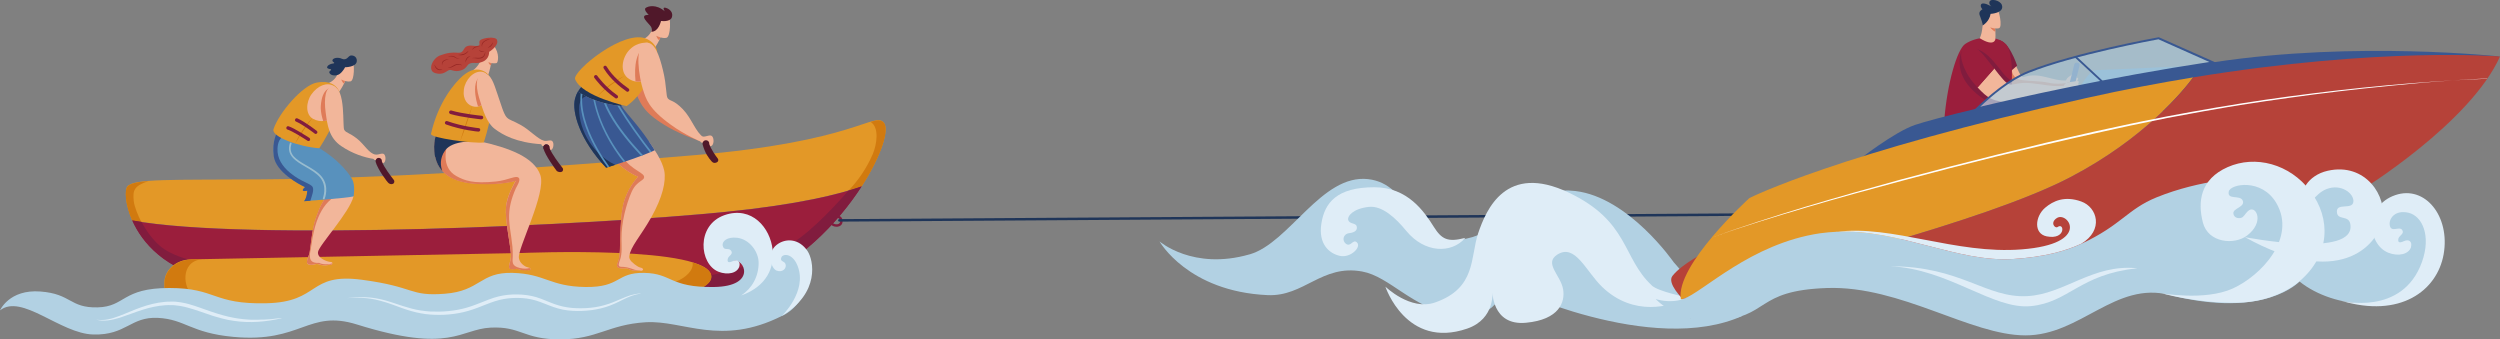 <?xml version="1.0" encoding="UTF-8"?>
<svg id="_レイヤー_1" data-name="レイヤー_1" xmlns="http://www.w3.org/2000/svg" xmlns:xlink="http://www.w3.org/1999/xlink" viewBox="0 0 200 27.14">
  <rect x="0" y="0" width="200" height="27.14" fill="#808080" stroke="none"/>
  <defs>
    <style>
      .cls-1 {
        fill: #d17a0f;
      }

      .cls-2 {
        fill: #50182a;
      }

      .cls-3 {
        fill: #98bccf;
      }

      .cls-4 {
        fill: #395892;
      }

      .cls-5 {
        fill: #fff;
      }

      .cls-6 {
        fill: #811c3e;
      }

      .cls-7 {
        fill: none;
      }

      .cls-8 {
        fill: #dfedf7;
      }

      .cls-9 {
        fill: #f2b69a;
      }

      .cls-10 {
        fill: #9b1e3c;
      }

      .cls-11, .cls-12 {
        fill: #b2d1e3;
      }

      .cls-13 {
        fill: #df7b58;
      }

      .cls-14 {
        fill: #b64239;
      }

      .cls-12 {
        opacity: .74;
      }

      .cls-15 {
        fill: #1f3559;
      }

      .cls-16 {
        fill: #952623;
      }

      .cls-17 {
        fill: #e39827;
      }

      .cls-18 {
        clip-path: url(#clippath);
      }

      .cls-19 {
        fill: #5891bd;
      }
    </style>
    <clipPath id="clippath">
      <path class="cls-7" d="M48.48,13.41s2.55-.76,3.9-1.39c0,0-.53-.89-1.38-1.95-.55-.69-1.06-1.22-1.27-1.59-.44-.03-2.14-.22-3.5-1.15-.09.15-.17.34-.23.57-.27,1.01.37,3.3,2.49,5.51Z"/>
    </clipPath>
  </defs>
  <g>
    <g>
      <path class="cls-17" d="M10.58,17.63c9.03,1.68,37.18.36,47.5-.69,5.82-.59,9.08-1.41,10.85-2.04,1.56-2.42,2.24-4.54,1.77-5.09-.78-.9-2.26,1.53-15.21,2.61-12.95,1.08-24.65,1.86-34.63,1.93-7.21.05-10.17-.07-10.67.57-.21.27-.19,1.39.39,2.7Z"/>
      <path class="cls-1" d="M10.19,14.93c.19-.24.72-.37,1.69-.44-1.17.38-1.27.74-1.18,1.6.06.49.35,1.17.61,1.67-.26-.04-.5-.08-.74-.12-.58-1.31-.6-2.43-.39-2.7Z"/>
      <path class="cls-1" d="M69.82,12.33c.32-.75.55-2.15-.18-2.58.57-.17.85-.18,1.07.07.47.54-.21,2.67-1.77,5.09-.3.11-.66.22-1.06.34.8-.84,1.46-1.81,1.94-2.92Z"/>
      <path class="cls-10" d="M10.58,17.63c.79,1.79,2.64,3.94,6.39,4.72,6.5,1.34,35.74,2.91,42.85.31,4.02-1.47,7.21-4.82,9.11-7.75-1.77.63-5.03,1.45-10.85,2.04-10.32,1.05-38.47,2.37-47.5.69Z"/>
      <path class="cls-6" d="M11.32,17.75c.38.73.91,1.42,1.44,1.89,1.95,1.73,7.7,2.43,23.17,2.43.01,0,4.81-.01,7.23-.07,2.45-.06,4.9.08,7.35-.14.03,0,.05-.01.07-.03,1.6.11,3.23.61,4.82.42,4.28-.51,7.23-2.2,8.62-3.24,1.84-1.38,3.83-3.75,3.86-3.76.4-.12.75-.23,1.05-.34-1.89,2.93-5.08,6.28-9.11,7.75-7.12,2.6-36.35,1.03-42.85-.31-3.76-.78-5.6-2.92-6.39-4.72.2.04.46.08.74.12Z"/>
      <path class="cls-17" d="M15.35,25.44l26.22-.5s15.33-.34,15.33-2.81c0-2.54-15.17-1.89-15.17-1.89l-26.47.51c-1.19.02-2.13.87-2.11,1.9l.02.97c.02,1.03,1,1.84,2.18,1.82Z"/>
      <path class="cls-1" d="M15.26,20.76l.88-.02c-1.76.2-1.47,2.34-.71,2.91,2.41,1.82,6.76,1,14.15.42,2.35-.19,4.7-.29,7.06-.33,2.3-.05,4.6.03,6.9-.04,1-.03,2.01-.07,3-.24,1.09-.19,2.16-.6,3.27-.68,1.45-.09,2.96.26,4.35-.29.62-.25,1.35-.83,1.25-1.49.93.28,1.5.65,1.5,1.15,0,2.47-15.33,2.81-15.33,2.81l-26.22.5c-1.19.02-2.16-.79-2.18-1.82l-.02-.97c-.02-1.03.93-1.88,2.11-1.9Z"/>
      <path class="cls-6" d="M66.92,18.14s.06,0,.08,0c.22-.03.37-.16.4-.36.02-.14,0-.26-.07-.36-.12-.17-.34-.21-.35-.21l-.03.2.02-.1-.02.1c.05,0,.3.07.26.34-.02.14-.15.18-.23.19-.16.02-.33-.04-.37-.13l-.18.08c.08.17.3.25.49.25Z"/>
    </g>
    <g>
      <path class="cls-11" d="M62.56,25.27c-4.9,2.47-7.9.33-10.9.51-3,.18-3.88,1.37-6.85,1.37s-3.11-1.06-5.56-.94-3.18,2.1-10.69-.25c-3.92-1.23-4.43,1.5-9.89.99-3.43-.32-3.85-1.41-6.04-1.52-2.19-.11-2.53,1.4-5.17,1.33s-5.72-3.3-7.46-1.93c0,0,.73-1.7,3.23-1.51,2.5.19,2.33,1.32,4.57,1.27,2.24-.05,1.93-1.55,5.74-1.55s3.44,1.32,7.77,1.22c4.33-.09,3.3-2.45,7.63-1.88,4.33.57,3.77,1.34,6.64,1.12s2.8-1.74,5.42-1.67,2.97,1.09,5.83,1.13c2.86.04,2.44-1.17,4.7-1.13s2.02,1.18,5.58,1.13c3.56-.05,2.37-2.42,1.54-2.06,0,0,.02.61-.55.43-.57-.18-2.32-1.24-.57-2.75,1.76-1.51,4.31,1.77,4.31,1.77,0,0,.91-.85,1.91-.1.93.7,1.42,3.71-1.18,5.03Z"/>
      <path class="cls-8" d="M59.29,23.64c.87-.57,1.41-1.52,1.4-2.64-.01-.85-.71-1.86-1.73-1.98-.78-.09-1.23.28-1.14.65.11.44.47.1.67.39.2.28-.22.4-.27.65-.05.25.04.35.41.18.38-.18.61.06.52.41-.15.55-.92.73-1.67.44-1.54-.61-1.81-3.73.48-4.53,2.19-.76,3.67,1.02,3.85,2.78.18,1.83-.88,3.08-2.53,3.65Z"/>
      <path class="cls-8" d="M62.84,21.12c.12.33-.23.71-.71.53-.47-.18-.8-1.44,0-2.06.7-.55,1.78-.53,2.47.49.49.73,1.02,3.34-2.04,5.18,0,0,2.01-1.93,1.27-3.93-.4-1.1-1.2-1.05-1.32-.74-.14.36.24.27.33.53Z"/>
      <path class="cls-8" d="M51.22,23.48c-.25.01-.5.06-.75.13-.24.08-.48.17-.71.27-.46.2-.92.4-1.4.53-.48.14-.97.21-1.47.24-.5.02-1,.02-1.49-.06-.49-.07-.96-.22-1.42-.41-.23-.09-.46-.19-.7-.28-.24-.09-.49-.17-.74-.22-.51-.11-1.02-.14-1.54-.12-.51.02-1.03.11-1.52.27-.49.16-.95.37-1.42.54-.47.18-.94.32-1.43.41-.49.09-.98.14-1.48.15-.25,0-.5,0-.74-.01-.25-.02-.49-.04-.74-.08-.49-.07-.97-.21-1.45-.36-.48-.15-.95-.33-1.44-.46-.49-.13-.99-.22-1.5-.24-.51-.03-1.01,0-1.51.07.25-.02.5-.03.75-.03.25,0,.5,0,.75.03.5.04.99.16,1.47.3.48.14.95.33,1.43.5.48.17.97.32,1.47.41.5.1,1.02.13,1.53.13.51,0,1.02-.05,1.53-.14.5-.09,1-.24,1.48-.42.48-.18.94-.38,1.41-.53.47-.15.95-.24,1.45-.26.49-.02.99,0,1.47.11.24.05.48.12.71.21.23.08.46.18.7.27.24.09.48.18.73.25.25.07.5.12.76.15.51.06,1.02.06,1.53.02.51-.04,1.01-.13,1.5-.28.49-.15.95-.37,1.4-.6.45-.22.92-.43,1.42-.47Z"/>
      <path class="cls-8" d="M22.5,25.44l-.47.05c-.16.02-.31.05-.47.05l-.47.03h-.24s-.24.01-.24.01h-.47c-.16,0-.31-.02-.47-.03l-.24-.02-.23-.03-.23-.03c-.08-.01-.16-.02-.23-.04-.62-.11-1.22-.29-1.82-.49-.6-.2-1.19-.44-1.81-.61-.08-.02-.15-.04-.23-.06l-.24-.05c-.16-.04-.32-.05-.48-.07-.16-.03-.33-.02-.49-.02-.16,0-.33,0-.49.02-.65.06-1.28.22-1.88.43-.61.21-1.18.48-1.77.7-.29.11-.59.21-.9.27-.31.06-.63.07-.94.02.15.04.31.07.47.08.16,0,.32,0,.48-.02.32-.04.63-.12.94-.21.61-.2,1.2-.44,1.8-.63.6-.19,1.21-.33,1.83-.37.15-.01.31-.02.46-.01.15,0,.31,0,.46.03.15.02.31.03.46.07l.23.05c.08.02.15.04.23.06.6.16,1.2.39,1.8.59.15.05.3.1.46.14.15.04.31.09.46.13.16.04.31.08.47.11l.48.08c1.27.19,2.57.08,3.81-.21Z"/>
    </g>
    <g>
      <g>
        <g>
          <path class="cls-9" d="M51.07,3.29c.48.81.9,1.02.9,1.02.29-.22.6-.76.76-1.08.07-.14.11-.24.11-.24,0,0,.24.08.46.04.37-.06.37-1.66.17-1.8-.19-.14-1.25-.01-1.26.37.22,1.43-1.15,1.69-1.15,1.69Z"/>
          <path class="cls-13" d="M52.5,2.86s.07.23.23.37c.07-.14.11-.24.11-.24,0,0-.18-.04-.34-.13Z"/>
        </g>
        <path class="cls-2" d="M53.76,1.36c-.09.34-.61.35-.88.32,0,0-.19.88-.78.86,0,0,.12-.15-.02-.4s-1.06-.96-.18-.95c0,0-.44-.4-.25-.55.18-.15.84-.33,1.53.26,0,0-.21-.3,0-.29.21.02.7.26.58.73Z"/>
      </g>
      <path class="cls-13" d="M50.92,3.85c-.88.35-.33,2.92.01,3.72.35.79.63,1.52,2.56,2.62,1.15.66,2.53,1.1,2.53,1.1l.16-.36c-.68-.33-1.08-1.42-1.89-2.09-.81-.67-1.03-.5-1.28-.72-.19-.17-.19-.97-.63-2.2-.4-1.12-.74-2.36-1.47-2.07Z"/>
      <g>
        <g>
          <path class="cls-9" d="M48.76,12.32l3.17-.99c.33.5,1.04,1.48,1.21,2.33.16.85-.14,2.13-1.04,3.73-.85,1.51-1.68,2.36-1.76,3.13-.03.3.37.6.64.77h0s0,0,0,0c.04.03.15.09.2.1.27.05.28.15.26.19-.02.06-.12.12-.26.06-.07,0-.43.02-.62-.02-.16-.04-.34-.15-.43-.16-.09-.01-.4.05-.6-.02-.12-.04-.2-.13-.14-.32.06-.21.15-.39.17-.6.12-1.15-.02-3.33.43-4.59.42-1.17,1.07-1.79,1.07-1.79,0,0-1.3-.49-2.31-1.81Z"/>
          <path class="cls-13" d="M48.76,12.32l.82-.26c.5,1.38,1.84,1.67,1.94,2.04.1.37-.57.32-.98,1.23-.25.55-.44,1.18-.58,1.76-.15.67-.25,1.36-.24,2.04,0,.46.07,1.14-.12,1.66-.1.26-.19.53.05.55.18.01.35.01.52.05.17.04.45.13.61.19.12.04.28.05.38.06-.09,0-.43.02-.61-.02-.16-.04-.34-.15-.43-.16-.09-.01-.4.05-.6-.02-.12-.04-.2-.13-.14-.32.06-.21.15-.39.17-.6.12-1.15-.02-3.33.43-4.59.42-1.17,1.07-1.79,1.07-1.79,0,0-1.3-.49-2.31-1.81Z"/>
        </g>
        <g>
          <path class="cls-15" d="M49.73,8.48c-.1-.17-.13-.3-.08-.4l-2.98-1.28s-.23.16-.44.53c1.36.93,3.06,1.12,3.5,1.15Z"/>
          <path class="cls-4" d="M48.48,13.41s2.55-.76,3.9-1.39c0,0-.53-.89-1.38-1.95-.55-.69-1.06-1.22-1.27-1.59-.44-.03-2.14-.22-3.5-1.15-.09.15-.17.34-.23.57-.27,1.01.37,3.3,2.49,5.51Z"/>
          <path class="cls-15" d="M46,7.9c.06-.23.14-.42.23-.57.21.14.43.27.65.38-.32.07-.51.42-.54.78-.11,1.53.81,3.7,2.88,4.7-.44.14-.73.23-.73.23-2.11-2.21-2.76-4.5-2.49-5.51Z"/>
          <g class="cls-18">
            <path class="cls-19" d="M48.8,13.64l1.47-.43-.07-.08c-2.46-2.98-2.69-5.51-2.71-6.01l.55.14c.34,2.42,3.58,5.55,3.72,5.68l.04.04.69-.36-.05-.07c-2.62-3.33-3.45-5.11-3.46-5.13l-.13.06s.84,1.79,3.43,5.09l-.45.24c-.37-.36-3.37-3.37-3.65-5.61v-.05s-.82-.21-.82-.21v.09s-.03,2.79,2.67,6.11l-1.17.34c-.31-.4-3.03-3.99-2.1-6.74l-.13-.05c-1.01,2.97,2.12,6.87,2.15,6.91l.03.04Z"/>
          </g>
        </g>
      </g>
      <g>
        <path class="cls-17" d="M51.76,3.12c.97.49,1.11,1.36.28,3.02-.83,1.66-1.92,2.35-1.92,2.35,0,0-3.57-.78-4.11-2.15-.25-.62,3.97-4.11,5.76-3.21Z"/>
        <path class="cls-9" d="M51.82,3.42s-.79-.11-1.43.53-.81,1.77-.18,2.28c.64.51,1.63.46,2.15-.79.52-1.24-.54-2.02-.54-2.02Z"/>
        <path class="cls-13" d="M51.89,3.48c.23.2.9.92.47,1.96-.37.88-.98,1.17-1.52,1.07-.11-1.24,0-2.52,1.06-3.03Z"/>
        <path class="cls-1" d="M50.03,6.04c-.22.1-.42.21-.62.33-.2.12-.4.26-.59.39-.19.14-.37.29-.55.45-.18.16-.34.33-.49.51.09-.08.17-.16.26-.24l.13-.12.13-.11c.18-.15.36-.3.55-.43.19-.14.38-.27.57-.4.19-.13.39-.26.59-.38Z"/>
        <path class="cls-6" d="M50.2,7.34s.09-.02.12-.06c.04-.06.03-.15-.04-.2-.53-.37-1.26-.96-1.72-1.71-.02-.04-.03-.05-.05-.07-.06-.06-.14-.06-.2,0-.05.05-.05.13,0,.19,0,0,.01.02.02.03.49.79,1.25,1.42,1.8,1.8.02.02.05.03.08.03Z"/>
        <path class="cls-6" d="M49.3,7.88s.09-.02.12-.06c.04-.06.03-.15-.04-.2-.97-.67-1.6-1.55-1.6-1.56-.05-.06-.13-.08-.2-.03-.06.05-.08.13-.03.2.03.04.66.92,1.67,1.62.02.02.05.03.08.03Z"/>
      </g>
      <g>
        <path class="cls-9" d="M51.61,3.44c-.91.26-.45,2.85-.19,3.67.26.82.46,1.58,2.26,2.88,1.07.78,2.35,1.33,2.35,1.33l.26-.33c-.64-.4-.94-1.51-1.67-2.26-.73-.75-.97-.61-1.19-.85-.17-.19-.08-.99-.39-2.25-.28-1.16-.68-2.4-1.44-2.19Z"/>
        <path class="cls-9" d="M56.19,10.93c.32.03.61-.2.78-.03.17.18.15.69-.07.78-.22.08-.67.04-.58-.3,0,0-.27.14-.31-.13-.04-.27.19-.32.19-.32Z"/>
        <path class="cls-2" d="M56.21,11.45c.02-.15.15-.25.3-.23.15.02.25.15.23.3.17.48.51.94.68,1.16.08.1.05.24-.06.3-.1.05-.26.11-.42-.06-.25-.28-.54-.66-.73-1.36,0,0-.01-.07,0-.11Z"/>
      </g>
    </g>
    <g>
      <g>
        <g>
          <path class="cls-9" d="M38.61,3.88c.11,1.17-.78,1.75-.78,1.75,0,0,.8.46,1.21.43.14-.43.26-1.01.26-1.01,0,0,.37.04.45-.02.08-.06.26-.72-.26-1.4,0,0-.94-.47-.88.25Z"/>
          <path class="cls-13" d="M39.31,5.05s-.11-.02-.23-.08c0,0,0,.17.2.26l.04-.18Z"/>
        </g>
        <g>
          <path class="cls-14" d="M39.75,3.18c.22.45-.62.97-.62.97,0,0,.04.55-.5.78-.55.23-.73,0-1.08.17-.22.11-.22.42-.74.55-.47.12-.69-.1-.86-.05-.25.07-.47.44-1.13.25-.66-.19-.23-1.18.37-1.41s.99-.26,1.47-.22.37-.43.74-.54c.37-.1.57.05.84-.02.27-.07-.03-.29.2-.46.22-.17,1.17-.31,1.32-.02Z"/>
          <g>
            <path class="cls-16" d="M39.44,3.38c-.05.09-.11.17-.18.25-.07.07-.15.13-.24.19.11-.02.21-.07.28-.15.07-.08.13-.18.14-.29Z"/>
            <path class="cls-16" d="M38.81,4.19c-.03.11-.07.21-.14.29-.07.08-.17.12-.27.14-.1.02-.21,0-.32,0-.11,0-.23,0-.33.03.11-.01.22,0,.33.02.11.02.22.03.34.01.11-.01.23-.07.3-.17.07-.09.1-.21.11-.32Z"/>
            <path class="cls-16" d="M38.41,3.76c-.12-.04-.25-.06-.38-.02-.13.04-.22.15-.27.26.09-.09.18-.17.29-.21.11-.04.23-.03.36-.04Z"/>
            <path class="cls-16" d="M37.46,4.07c-.05.06-.11.1-.18.15-.06.04-.13.08-.2.1-.07.02-.15.04-.22.05l-.23.03c.08.01.16.02.24.02.08,0,.16-.01.24-.04.08-.03.14-.07.21-.12.06-.05.12-.11.15-.18Z"/>
            <path class="cls-16" d="M36.95,5.21c-.08-.06-.19-.09-.29-.09-.1,0-.21.02-.3.07-.09.05-.17.11-.26.15-.09.04-.18.07-.28.05.09.05.21.03.3,0,.1-.04.18-.09.27-.14.17-.09.38-.1.57-.02Z"/>
            <path class="cls-16" d="M35.94,4.77c-.14-.03-.3-.02-.43.06-.06.04-.12.1-.14.17-.03.07-.03.15,0,.22,0-.07.01-.14.04-.2.03-.06.08-.11.14-.15.11-.07.26-.1.4-.11Z"/>
            <path class="cls-16" d="M34.75,5.18c.03.14.1.28.23.37.06.04.14.07.22.06.08,0,.15-.03.2-.09-.06.04-.13.05-.2.04-.07,0-.13-.03-.19-.07-.11-.07-.19-.2-.26-.32Z"/>
            <path class="cls-16" d="M39.19,3.16c-.08-.02-.17,0-.25.02-.08.03-.16.07-.23.12-.07.05-.13.12-.16.21-.03.08-.02.18.03.25-.03-.08-.01-.16.02-.24.03-.07.09-.13.15-.18.06-.05.14-.09.21-.12.08-.03.15-.05.24-.06Z"/>
            <path class="cls-16" d="M38.77,4.09c-.08,0-.16.02-.24,0-.07-.01-.14-.04-.21-.1.01.04.04.08.08.1.04.03.08.04.12.05.09.01.18-.01.25-.06Z"/>
            <path class="cls-16" d="M37.64,4.52c-.06-.02-.13,0-.18.02-.06.03-.1.07-.14.13-.07.11-.09.23-.1.35.05-.11.08-.22.15-.32.03-.05.07-.09.12-.12.05-.03.1-.06.16-.06Z"/>
            <path class="cls-16" d="M36.78,4.71c-.08,0-.16-.03-.23-.07-.07-.04-.14-.09-.22-.13-.16-.06-.35-.06-.5.03.16-.04.33-.04.48.02.07.03.14.08.22.11.08.04.17.06.25.03Z"/>
          </g>
        </g>
      </g>
      <g>
        <path class="cls-9" d="M34.99,10.53l3.32.76c2.43.53,4.43,1.29,4.92,2.72.49,1.44-1.84,5.89-1.72,6.62.05.33.27.54.51.68h0s0,0,0,0c.03.02.2.08.25.09.18.03.17.11.16.14-.01.05-.1.1-.22.06-.06,0-.35.02-.52-.02-.14-.03-.29-.08-.36-.09-.08,0-.28.07-.47.03-.1-.02-.17-.13-.13-.29.07-.31.17-.56.14-.95-.06-.84-.48-2.7-.39-3.73.08-.95.78-2.1.78-2.1,0,0-1.01.34-2.94.26-2.28-.09-3.23-.97-3.48-2.17-.26-1.2.16-2.02.16-2.02Z"/>
        <path class="cls-13" d="M34.99,10.53l1.13.26c-.57,1.04-.83,2.63.4,3.3.64.35,1.32.62,3.14.43,1.06-.11,1.63-.54,1.85-.28.16.18-.18.69-.25.84-.35.8-.57,1.59-.53,2.46.05.99.32,1.94.29,2.94-.01.47-.13.79.57.96.31.07.55.07.77,0,.08.04.08.09.07.12-.01.05-.1.1-.22.06-.06,0-.35.02-.52-.02-.14-.03-.29-.08-.36-.09-.08,0-.28.07-.47.03-.1-.02-.17-.13-.13-.29.07-.31.17-.56.14-.95-.06-.84-.48-2.7-.39-3.73.08-.95.78-2.1.78-2.1,0,0-1.01.34-2.94.26-2.28-.09-3.23-.97-3.48-2.17-.26-1.2.16-2.02.16-2.02Z"/>
        <path class="cls-15" d="M34.82,12.55c.09.43.27.81.57,1.14-.14-.37-.25-1.02.23-1.67.59-.79,2.24-.74,2.89-.68-.07-.02-.14-.03-.21-.05l-3.32-.76s-.42.83-.17,2.03Z"/>
      </g>
      <g>
        <path class="cls-17" d="M38.77,5.73c-.56-.31-1.13-.19-1.75.34s-1.97,2.09-2.54,4.64c-.07.32,3.37.79,4.22.69,0,0,1.64-4.81.07-5.67Z"/>
        <path class="cls-9" d="M38.55,5.74c-.67-.09-1.34.65-1.44,1.42-.11.82.32,1.32.88,1.38,1.32.12,1.75-2.63.56-2.8Z"/>
        <path class="cls-13" d="M38.25,8.52c-.1-.19-.8-2.62.73-2.54.55.64.19,2.34-.73,2.54Z"/>
        <path class="cls-1" d="M37.78,8.5c-.09.23-.18.47-.27.7-.09.23-.17.47-.25.71-.08.24-.16.47-.24.71-.08.24-.15.48-.22.72.09-.23.18-.47.27-.7.09-.23.17-.47.25-.71.08-.24.16-.47.24-.71.08-.24.15-.48.22-.72Z"/>
        <path class="cls-6" d="M38.52,9.54c.07,0,.13-.05.14-.13,0-.08-.05-.15-.13-.15-.02,0-1.52-.15-2.42-.42-.07-.02-.15.02-.18.1-.02.07.02.15.1.18.92.27,2.41.42,2.47.43,0,0,0,0,.01,0Z"/>
        <path class="cls-6" d="M38.28,10.53c.07,0,.13-.06.14-.13,0-.08-.05-.15-.13-.15-.01,0-1.27-.12-2.51-.56-.07-.03-.15.01-.18.09-.03.07.01.15.09.18,1.27.45,2.52.57,2.58.57,0,0,0,0,.01,0Z"/>
      </g>
      <g>
        <path class="cls-9" d="M38.67,5.88c-.55.01-.67.87-.34,1.95s.62,2.01,1.25,2.48c.62.47,1.71,1.1,3.76,1.23l.18-.28c-.5-.13-1.16-.88-1.86-1.26-.69-.39-.87-.36-1.12-.61s-.47-1.09-.76-1.91c-.27-.78-.49-1.61-1.11-1.6Z"/>
        <g>
          <path class="cls-9" d="M43.52,11.26c.28.06.54-.12.68.05.14.17.07.64-.13.69-.2.06-.6-.03-.49-.33,0,0-.25.1-.27-.14-.02-.25.22-.27.22-.27Z"/>
          <circle class="cls-15" cx="43.71" cy="11.79" r=".24"/>
        </g>
        <path class="cls-2" d="M43.46,11.77c.02-.14.14-.24.28-.22s.24.14.22.28c.17.48.78,1.27,1.04,1.6.09.11.05.28-.08.32-.08.03-.19.03-.33-.04-.03-.01-.05-.03-.07-.06-.15-.2-.89-1.2-1.05-1.78,0,0-.01-.07,0-.1Z"/>
      </g>
    </g>
    <g>
      <g>
        <g>
          <path class="cls-9" d="M26.01,6.75c.44.73.82.92.82.92.27-.2.54-.69.69-.98.06-.13.1-.21.1-.21,0,0,.21.07.42.03.33-.06.33-1.51.15-1.63-.18-.12-1.13,0-1.14.33.2,1.29-1.04,1.53-1.04,1.53Z"/>
          <path class="cls-13" d="M27.3,6.36s.07.21.21.33c.06-.13.1-.21.1-.21,0,0-.17-.04-.31-.12Z"/>
        </g>
        <path class="cls-15" d="M27.6,5.38s.88,0,.94-.46c.06-.47-.43-.54-.56-.45-.05.03-.11.09-.17.15-.11.12-.29.16-.44.09-.08-.04-.17-.07-.27-.08-.42-.05-.67.21-.39.36.04.02.03.07-.01.08-.18.02-.43.09-.51.25-.08.14.08.19.25.21.05,0,.07.08.02.1-.09.05-.16.13-.09.23.15.23.57.21.78.07.28-.19.45-.54.45-.54Z"/>
      </g>
      <g>
        <g>
          <path class="cls-9" d="M28.28,15.71c-.3,1.27-2.77,3.92-2.84,4.45-.07.53.8.78.96.79.13.01.19.02.19.11,0,.09-.09.16-.25.12,0,0-.17.06-.41.05-.36-.01-.41-.12-.59-.11-.18,0-.36.14-.67.03-.27-.1.01-.58.09-.88s.2-1.99.52-2.84c.32-.85.39-1.17,1.17-2.15l1.84.42Z"/>
          <path class="cls-13" d="M24.75,20.27c.07-.3.2-1.99.52-2.84.32-.85.39-1.17,1.17-2.15l.87.2c-1.64.56-2.18,2.49-2.39,4.1-.09.65-.45,1.52.62,1.45.17.12.78.17,1.05.03,0,.09-.09.16-.25.11,0,0-.17.06-.41.05-.36-.01-.41-.12-.59-.11-.18,0-.36.14-.67.03-.27-.1.01-.58.09-.88Z"/>
        </g>
        <g>
          <path class="cls-19" d="M22.2,10.58s-.45.66-.28,1.91,1.95,2.22,2.5,2.47c0,0-.52.42.18.29,0,0-.02.54-.26.84,0,0,3.44-.24,3.95-.38,0,0,.15-.89-.12-1.38-.41-.72-1.34-1.71-2.61-2.47l-3.34-1.28Z"/>
          <path class="cls-4" d="M22.2,10.58l.7.23c-.56.15-.68.65-.7,1.07-.04.8.4,1.44,1,1.94.93.77,1.68.85,1.82,1.16.11.24-.08.71-.19,1.08-.31.02-.51.04-.51.04.24-.29.26-.84.26-.84-.69.13-.18-.29-.18-.29-.54-.25-2.33-1.22-2.5-2.47-.16-1.25.28-1.91.28-1.91Z"/>
          <path class="cls-3" d="M25.9,15.95s.05-.02.07-.04c.02-.04.39-.98-.21-1.75-.3-.39-.78-.66-1.24-.93-.8-.46-1.49-.86-1.2-1.73.01-.04,0-.08-.04-.09-.04-.01-.08,0-.09.04-.32.98.48,1.45,1.26,1.9.45.26.91.53,1.19.89.55.71.19,1.6.19,1.61-.01.04,0,.08.04.09,0,0,.02,0,.03,0Z"/>
        </g>
      </g>
      <g>
        <path class="cls-17" d="M26.98,7.05c-.16-.19-.54-.64-1.65-.44-1.11.2-3.02,2.4-3.45,3.73-.19.6,2.07,1.41,3.66,1.52,0,0,2.44-3.63,1.44-4.81Z"/>
        <path class="cls-9" d="M26.72,6.88c-.58-.35-1.33,0-1.8.66s-.48,1.65.13,1.97,1.23.21,1.64-.3c.39-.48.8-1.86.04-2.33Z"/>
        <path class="cls-13" d="M25.66,8.64c0-.29.06-1.9,1.25-1.6.51.56.14,1.74-.22,2.18-.23.28-.51.44-.83.47-.11-.33-.19-.67-.2-1.04Z"/>
        <path class="cls-1" d="M24.97,9.46c-.14.15-.28.3-.4.46-.13.16-.25.33-.36.49-.11.17-.22.34-.32.52-.1.18-.19.36-.27.55.05-.09.1-.18.16-.26.05-.09.1-.17.16-.26.11-.17.22-.34.33-.51.11-.17.23-.33.35-.5.12-.17.24-.33.36-.49Z"/>
        <path class="cls-6" d="M25.25,10.72s.08-.02.11-.05c.05-.06.04-.15-.02-.2-.04-.03-.95-.74-1.55-1-.07-.03-.15,0-.18.08-.03.07,0,.15.08.18.56.24,1.48.95,1.49.96.03.02.06.03.09.03Z"/>
        <path class="cls-6" d="M24.67,11.29s.09-.02.12-.06c.04-.07.02-.15-.04-.2-.05-.03-1.21-.79-1.67-.93-.07-.02-.15.02-.17.1-.02.07.02.15.1.17.35.1,1.27.68,1.59.89.02.02.05.02.08.02Z"/>
      </g>
      <g>
        <path class="cls-9" d="M26.69,6.93c-.68-.11-.78,1.01-.64,2.04.14,1.03.25,2.05,1.27,2.73.86.58,1.81.9,2.61,1.02l.12-.35c-.55-.09-.87-.79-1.49-1.28-.64-.5-.86-.44-1.02-.7-.16-.26.14-3.3-.87-3.46Z"/>
        <path class="cls-9" d="M30.06,12.37c.29.01.54-.17.68-.02.15.16.13.63-.07.7-.19.07-.6.03-.52-.28,0,0-.24.13-.28-.12-.04-.24.19-.28.19-.28Z"/>
        <path class="cls-2" d="M30.05,12.85c.02-.14.14-.24.28-.22s.24.14.22.28c.17.48.7,1.15.95,1.48.09.11.05.28-.08.32-.08.03-.19.04-.32-.05-.14-.1-.89-1.13-1.05-1.71,0,0-.01-.07,0-.1Z"/>
      </g>
    </g>
  </g>
  <g>
    <path class="cls-15" d="M67.15,17.73h0l73.49-.47c.06,0,.1-.05.1-.1,0-.05-.04-.1-.1-.1h0l-73.49.47c-.06,0-.1.05-.1.1,0,.05.04.1.1.1Z"/>
    <g>
      <path class="cls-11" d="M99.97,20.35c3.19-.92,5.75-6.44,9.48-6.02,3.46.39,3.51,5.02,6.7,4.91,3.19-.11,4.9-2.49,4.9-2.49,0,0,2-1.82,4.97-1.47,4.28.5,7.87,5.69,7.87,5.69,0,0,1.33,1.54,1.37,1.52.14,1.6-.98,1.7-.02,3,.04.05,4.16-.29,4.2-.24-7.26,3.31-18.95-2.34-18.95-2.34,0,0-.93,2.95-4.05,2.36-3.52-.66-5.24-3.14-7.47-3.55-3.23-.59-4.64,2.02-7.56,1.89-6.4-.29-8.65-4.3-8.65-4.3,0,0,2.68,2.34,7.2,1.04Z"/>
      <path class="cls-8" d="M117.22,19.03c-1.41.37-1.89.11-2.52-.89-.76-1.21-2.08-3.16-4.75-3.16-3.02,0-3.98,1.25-4.24,2.9-.26,1.65.63,2.4,1.48,2.59.85.19,1.76-.71,1.36-1.08-.32-.3-.48.41-.88.11-.32-.24-.24-.79.28-.85s.66-.3.58-.56c-.07-.26-.57-.16-.67-.48-.1-.32.4-.93,1.66-1.06,1.06-.11,2.14.89,2.99,1.93,1.46,1.77,3.59,1.83,4.71.56Z"/>
      <path class="cls-8" d="M132.14,22.83c-2.37-2.2-1.8-5.13-6.66-7.43-5-2.37-6.58,1.34-7.23,3.27-.64,1.93-.14,4.38-3.45,5.53-1.97.68-3.97-1.27-3.97-1.27,0,0,1.66,5.03,6.54,3.36,2.3-.79,2.02-3.04,2.02-3.04,0,0-.07,2.83,2.69,2.57,2.65-.25,3.14-1.64,2.97-2.67-.18-1.12-1.56-2.08-.47-2.78,1.44-.92,2.28,1.32,3.6,2.59,2.48,2.38,5.5,1.61,6.79.82,0,0-2.3-.44-2.84-.95Z"/>
    </g>
    <g>
      <g>
        <path class="cls-9" d="M159.5,3.35c-.85.46-.13,3.13,1.27,3.86,1.1.57,4.77-.29,4.77-.29l-.19-.49c-1.14.1-2.11-.69-3.42-.28-.32.1-.47-.63-.95-1.48-.54-.96-.84-1.67-1.49-1.32Z"/>
        <path class="cls-13" d="M159.09,3.16c.61-.33,1.27.46,1.8,1.36.03.82-.14,1.74.87,1.89.71.1,1.39.05,2.12.21.54.12,1.02.09,1.55.01l.12.3s-3.67.86-4.77.29c-1.41-.73-2.52-3.61-1.67-4.06Z"/>
        <path class="cls-6" d="M159.93,6.51l1.44-1.26s-.73-2.27-1.68-2.03c-.74.18-.71,2.16.24,3.29Z"/>
        <g>
          <path class="cls-9" d="M165.37,6.87c.14.11.48.12.59.08.05-.02.09-.03.09-.03l-.14-.86c-.1.04-.44.12-.59.34-.14.2-.03.41.06.48Z"/>
          <path class="cls-13" d="M165.42,6.57s.05.17.24.11c0,.02.01.03.02.04.13.09.05.07.07.14.02.07.16.09.22.09.05-.02.09-.03.09-.03l-.14-.86c-.1.04-.17.06-.25.09-.02.03-.04.08-.05.11-.06.04-.19.32-.19.32Z"/>
          <path class="cls-9" d="M165.66,6.23s-.02.04-.01.07c.01.07.08.05.09.05,0,0-.1.06-.08.14.01.05.14.05.14.05,0,0-.08.04-.08.11,0,0,0,.01,0,.02.02.05.1.08.17.06,0,0-.09.04-.09.1,0,.06.09.12.24.11.15,0,.24-.06.23-.14-.01-.07-.13-.1-.14-.1.01,0,.17-.03.15-.15-.02-.13-.14-.11-.15-.11.01,0,.15-.05.12-.16-.03-.1-.18-.08-.19-.08.01,0,.13-.05.09-.14-.04-.1-.2-.02-.25,0-.04.02-.18.09-.22.17Z"/>
          <path class="cls-13" d="M165.82,6.26s.11-.06.15-.14c.02-.03.04-.07.05-.11-.06,0-.12.03-.14.04-.04.02-.18.09-.22.17-.01.02-.02.04-.01.07.01.07.08.05.09.05,0,0-.1.06-.08.14,0,.03.04.04.07.05.09-.11.09-.27.09-.27Z"/>
          <path class="cls-9" d="M165.29,6.44s.02-.16.21-.29c.23-.15.25-.2.3-.26.06-.08.09-.08.12-.07.03,0,.06.05.03.15s-.1.21-.21.27c0,0,.04.15-.13.31-.17.16-.31-.12-.31-.12Z"/>
        </g>
      </g>
      <g>
        <path class="cls-10" d="M160.45,3.52c-.72-.74-2.33-.62-3.24,0-.63.43-1.44,3.11-1.67,6.13l5.25-1.05s.54-4.18-.33-5.08Z"/>
        <path class="cls-6" d="M157.4,3.8s.07-.01.09-.03c1.42.16,1.97,1.13,2.82,2.16.19.23.4.4.62.53-.03,1.13-.16,2.14-.16,2.14h0c-1.14-.05-2.17-.59-2.99-1.42-.55-.55-.97-1.25-1.01-2.04-.02-.45.02-1.31.63-1.35Z"/>
      </g>
      <g>
        <g>
          <path class="cls-9" d="M158.37,3.06s.32-.47.25-1.93c.16-.48.94-.56,1.12-.46.18.1.49,1.51.17,1.59-.17.04-.3.01-.3.01,0,0,.05.4.02.87,0,0-.08.65-1.26-.09Z"/>
          <path class="cls-13" d="M159.61,2.28s-.24-.03-.39-.09c0,0,.13.22.41.35l-.02-.25Z"/>
        </g>
        <path class="cls-15" d="M159.25,1.11s1.12-.06.9-.71c-.12-.36-.89-.56-.99-.26-.08.22.16.38.16.38,0,0-.74-.45-.85-.13-.05.2.13.35.13.35,0,0-.22.1-.25.3-.03.2.23.54.26,1,0,0,.54-.3.64-.94Z"/>
      </g>
      <path class="cls-13" d="M166,6.39c-.08,0-.22.13-.34.14-.11.02-.25.04-.37.15l.69-.09s.16-.19.03-.21Z"/>
      <path class="cls-4" d="M165.46,7.97h0c.12.03.24-.04.26-.16l.64-2.54c.03-.12-.04-.24-.16-.26h0c-.12-.03-.24.04-.26.16l-.64,2.54c-.03.12.04.24.16.26Z"/>
      <g>
        <path class="cls-9" d="M158.21,7c.79.83,1.14,1.14,2.82,1.22,1.75.08,4.25-.86,4.25-.86l-.19-.49c-.94.08-1.67-.13-2.65-.22-.97-.09-1.36.18-1.68.1-.29-.07-.7-.6-1.22-1.27l-1.34,1.52Z"/>
        <path class="cls-10" d="M157.55,6.18c.17.27.37.52.57.73.02.02.03.03.04.05.02.02.03.03.04.05l1.34-1.52c-.06-.07-.11-.14-.17-.22-.66-.86-1.48-1.95-2.12-1.6-.66.36-.33,1.54.29,2.51Z"/>
        <path class="cls-9" d="M165.07,7.13c.03.12.17.28.46.25.29-.03.57-.17.61-.25.04-.07-.07-.06-.07-.06,0,0,.17-.09.17-.16,0-.02,0-.04-.01-.05-.02-.02-.04-.02-.04-.02,0,0,0,0,0,0,.02,0,.1-.05.1-.12,0-.01,0-.02,0-.03-.02-.03-.07-.03-.07-.03,0,0,.1-.07.06-.14-.04-.07-.15-.03-.29-.01-.13.02-.52.06-.65.12-.28.13-.3.38-.27.5Z"/>
      </g>
    </g>
    <g>
      <path class="cls-19" d="M175.2,5.27s-6.65.32-7.6.34c-.4,0-1.31,1.49-1.31,1.49l8.91-1.83Z"/>
      <path class="cls-4" d="M148.59,12.86l51.41-8.34s-11.47-1.26-22.77.44c-.07.01-.14.02-.21.03-7.28,1.1-14.28,2.59-18.85,3.69-2.48.59-4.25,1.07-4.96,1.31-1.69.57-4.62,2.88-4.62,2.88Z"/>
      <path class="cls-14" d="M136.51,20.13s-1.95.96-2.72,1.95c-.45.59.84,1.85.84,1.85l1.88-3.8Z"/>
      <path class="cls-17" d="M134.47,23.95c8.32-2.29,24.23-6.16,31.16-9.78,5.95-3.11,9.06-6.95,9.82-7.98-2.66.44-5.5.97-8.49,1.64-19.92,4.42-27,8.01-27,8.01,0,0-5.96,5.39-5.49,8.11Z"/>
      <path class="cls-14" d="M134.47,23.95s46.05-3.88,54.52-8.8c0,0,8.62-5.31,11.01-10.63,0,0-9.47-.8-24.54,1.67-.76,1.03-3.87,4.87-9.82,7.98-6.93,3.62-22.84,7.49-31.16,9.78Z"/>
      <path class="cls-12" d="M158.17,8.68c4.58-1.1,11.58-2.59,18.85-3.69l-4.32-1.93s-6.66,1.19-10.43,2.69c-1.64.65-3.27,2.11-4.1,2.92Z"/>
      <path class="cls-4" d="M158.12,8.62c.83-.82,2.47-2.28,4.12-2.94,3.74-1.49,10.38-2.69,10.45-2.7h.02s4.59,2.04,4.59,2.04l-.26.04c-8.45,1.28-16,3-18.85,3.69l-.27.06.2-.19ZM172.69,3.14c-.44.08-6.78,1.25-10.4,2.69-1.5.6-3,1.88-3.87,2.71,3.01-.72,10.23-2.35,18.33-3.58l-4.06-1.81Z"/>
      <rect class="cls-4" x="167.03" y="4.08" width=".15" height="2.9" transform="translate(49.29 124.17) rotate(-47.1)"/>
      <path class="cls-5" d="M198.98,6.3c-5.29.2-10.57.71-15.82,1.41-2.63.35-5.24.77-7.85,1.24l-1.95.36-1.95.39-.97.2-.97.21c-.65.14-1.3.28-1.94.42-2.59.58-5.16,1.19-7.73,1.83-2.57.64-5.14,1.3-7.69,1.99-2.55.7-5.1,1.42-7.64,2.18-2.53.77-5.06,1.57-7.55,2.48,2.49-.89,5.03-1.66,7.57-2.41,2.54-.75,5.09-1.45,7.65-2.13,1.28-.34,2.56-.67,3.84-1.01,1.28-.33,2.57-.65,3.85-.97,2.57-.63,5.15-1.24,7.73-1.81.64-.15,1.29-.28,1.94-.43l.97-.21.97-.2,1.94-.4,1.95-.36c.33-.06.65-.12.98-.18l.98-.17.98-.17c.33-.06.65-.11.98-.16l1.96-.3c.65-.1,1.31-.19,1.96-.28,2.62-.37,5.25-.68,7.88-.94.66-.06,1.32-.13,1.98-.19l.99-.09.99-.08c1.32-.1,2.64-.19,3.96-.24Z"/>
    </g>
    <g>
      <path class="cls-11" d="M132.47,23.94s1.85,1.96,4.67,1.76c4.56-.33,3.14-2.46,9.04-2.66,5.89-.19,11.45,3.79,15.86,3.79,4.42,0,7.17-4.36,11.55-3.23,7.62,1.95,10.37-1.08,10.37-1.08,2.82,2.26,8.11,2.56,9.81-.31,1.22-2.07,1.47-6.63-3.19-5.78,0,0-3.56-2.87-6.3-1.2,0,0-2.27-1.05-3.63-1.05-1,0-4.61.18-8.13,1.61-2.33.95-2.82,2.23-6.01,3.71-1.27.59-2.98,1.06-5.44,1.22-4.48.29-9.07-2.39-14.13-2.18-.44.02-.87.06-1.32.12-5.59.82-9.37,4.72-10.98,5.27-1.08.37-2.16,0-2.16,0Z"/>
      <path class="cls-8" d="M146.93,18.54c5.07-.21,9.65,2.47,14.13,2.18,2.46-.16,4.17-.63,5.44-1.22,1.82-1.09,1.29-2.92,0-3.38-1.33-.48-2.26-.04-2.89.5-.81.69-.94,2.08.13,2.29,1.55.3,1.42-1.15.87-.75-.21.15-.65-.36-.04-.73.87-.52,2.77,2.08-2.83,2.52-5.3.42-10.36-1.99-14.82-1.4Z"/>
      <path class="cls-8" d="M184.33,16.01c-.42-.55.24-1.98,1.89-2.35,3.02-.68,4.8,2.05,4.36,4.03-.44,1.98-3.49,5.44-10.99,1.28,0,0,8.87,1.74,8.44-1.02-.12-.8-1.06-.26-1.08-1.02-.02-.73,1.24-.12,1.32-.78.08-.66-.98-1.49-2.16-1.02-.99.39-1.28,1.52-1.77.89Z"/>
      <path class="cls-8" d="M172.86,23.45s3.51.65,5.76-.37,5.12-4.03,3.49-6.83c-1.17-2.01-3.68-1.54-3.81-.93-.14.72.91.23,1.12.73.21.52-.81.61-.75,1.03.06.44.57.42.74.29.19-.15.29-.42.55-.57.55-.31,1.2.98-.19,2.04-1.02.78-3.12.6-3.54-1.04-.42-1.64-.23-3.45,1.98-4.43,2.21-.98,4.97-.27,6.62,1.92,1.66,2.19,1.6,5.11-.87,7.21,0,0-1.76,1.68-5.04,1.72-3.27.04-6.07-.78-6.07-.78Z"/>
      <path class="cls-8" d="M192.89,19.74c-.16.6-1.01.8-1.82.48-1.68-.67-1.95-3.75.55-4.61,2.38-.82,4.41,1.69,3.87,4.74-.52,2.91-3.48,5.13-8.2,3.71,0,0,4.9,1.28,6.47-3.11.74-2.08.03-3.67-1.08-3.93s-1.62.51-1.49,1.05c.13.54.76.01.98.32.22.31-.24.44-.3.71-.05.27.04.38.45.19.41-.19.67.06.56.45Z"/>
      <path class="cls-8" d="M170.94,21.47c-4.55.47-5.43,2.72-8.47,3.02-3.04.3-6.58-2.99-11.26-3.19,5.69,0,7.64,2.56,10.97,2.39,2.96-.15,5.25-2.59,8.77-2.23Z"/>
    </g>
  </g>
</svg>